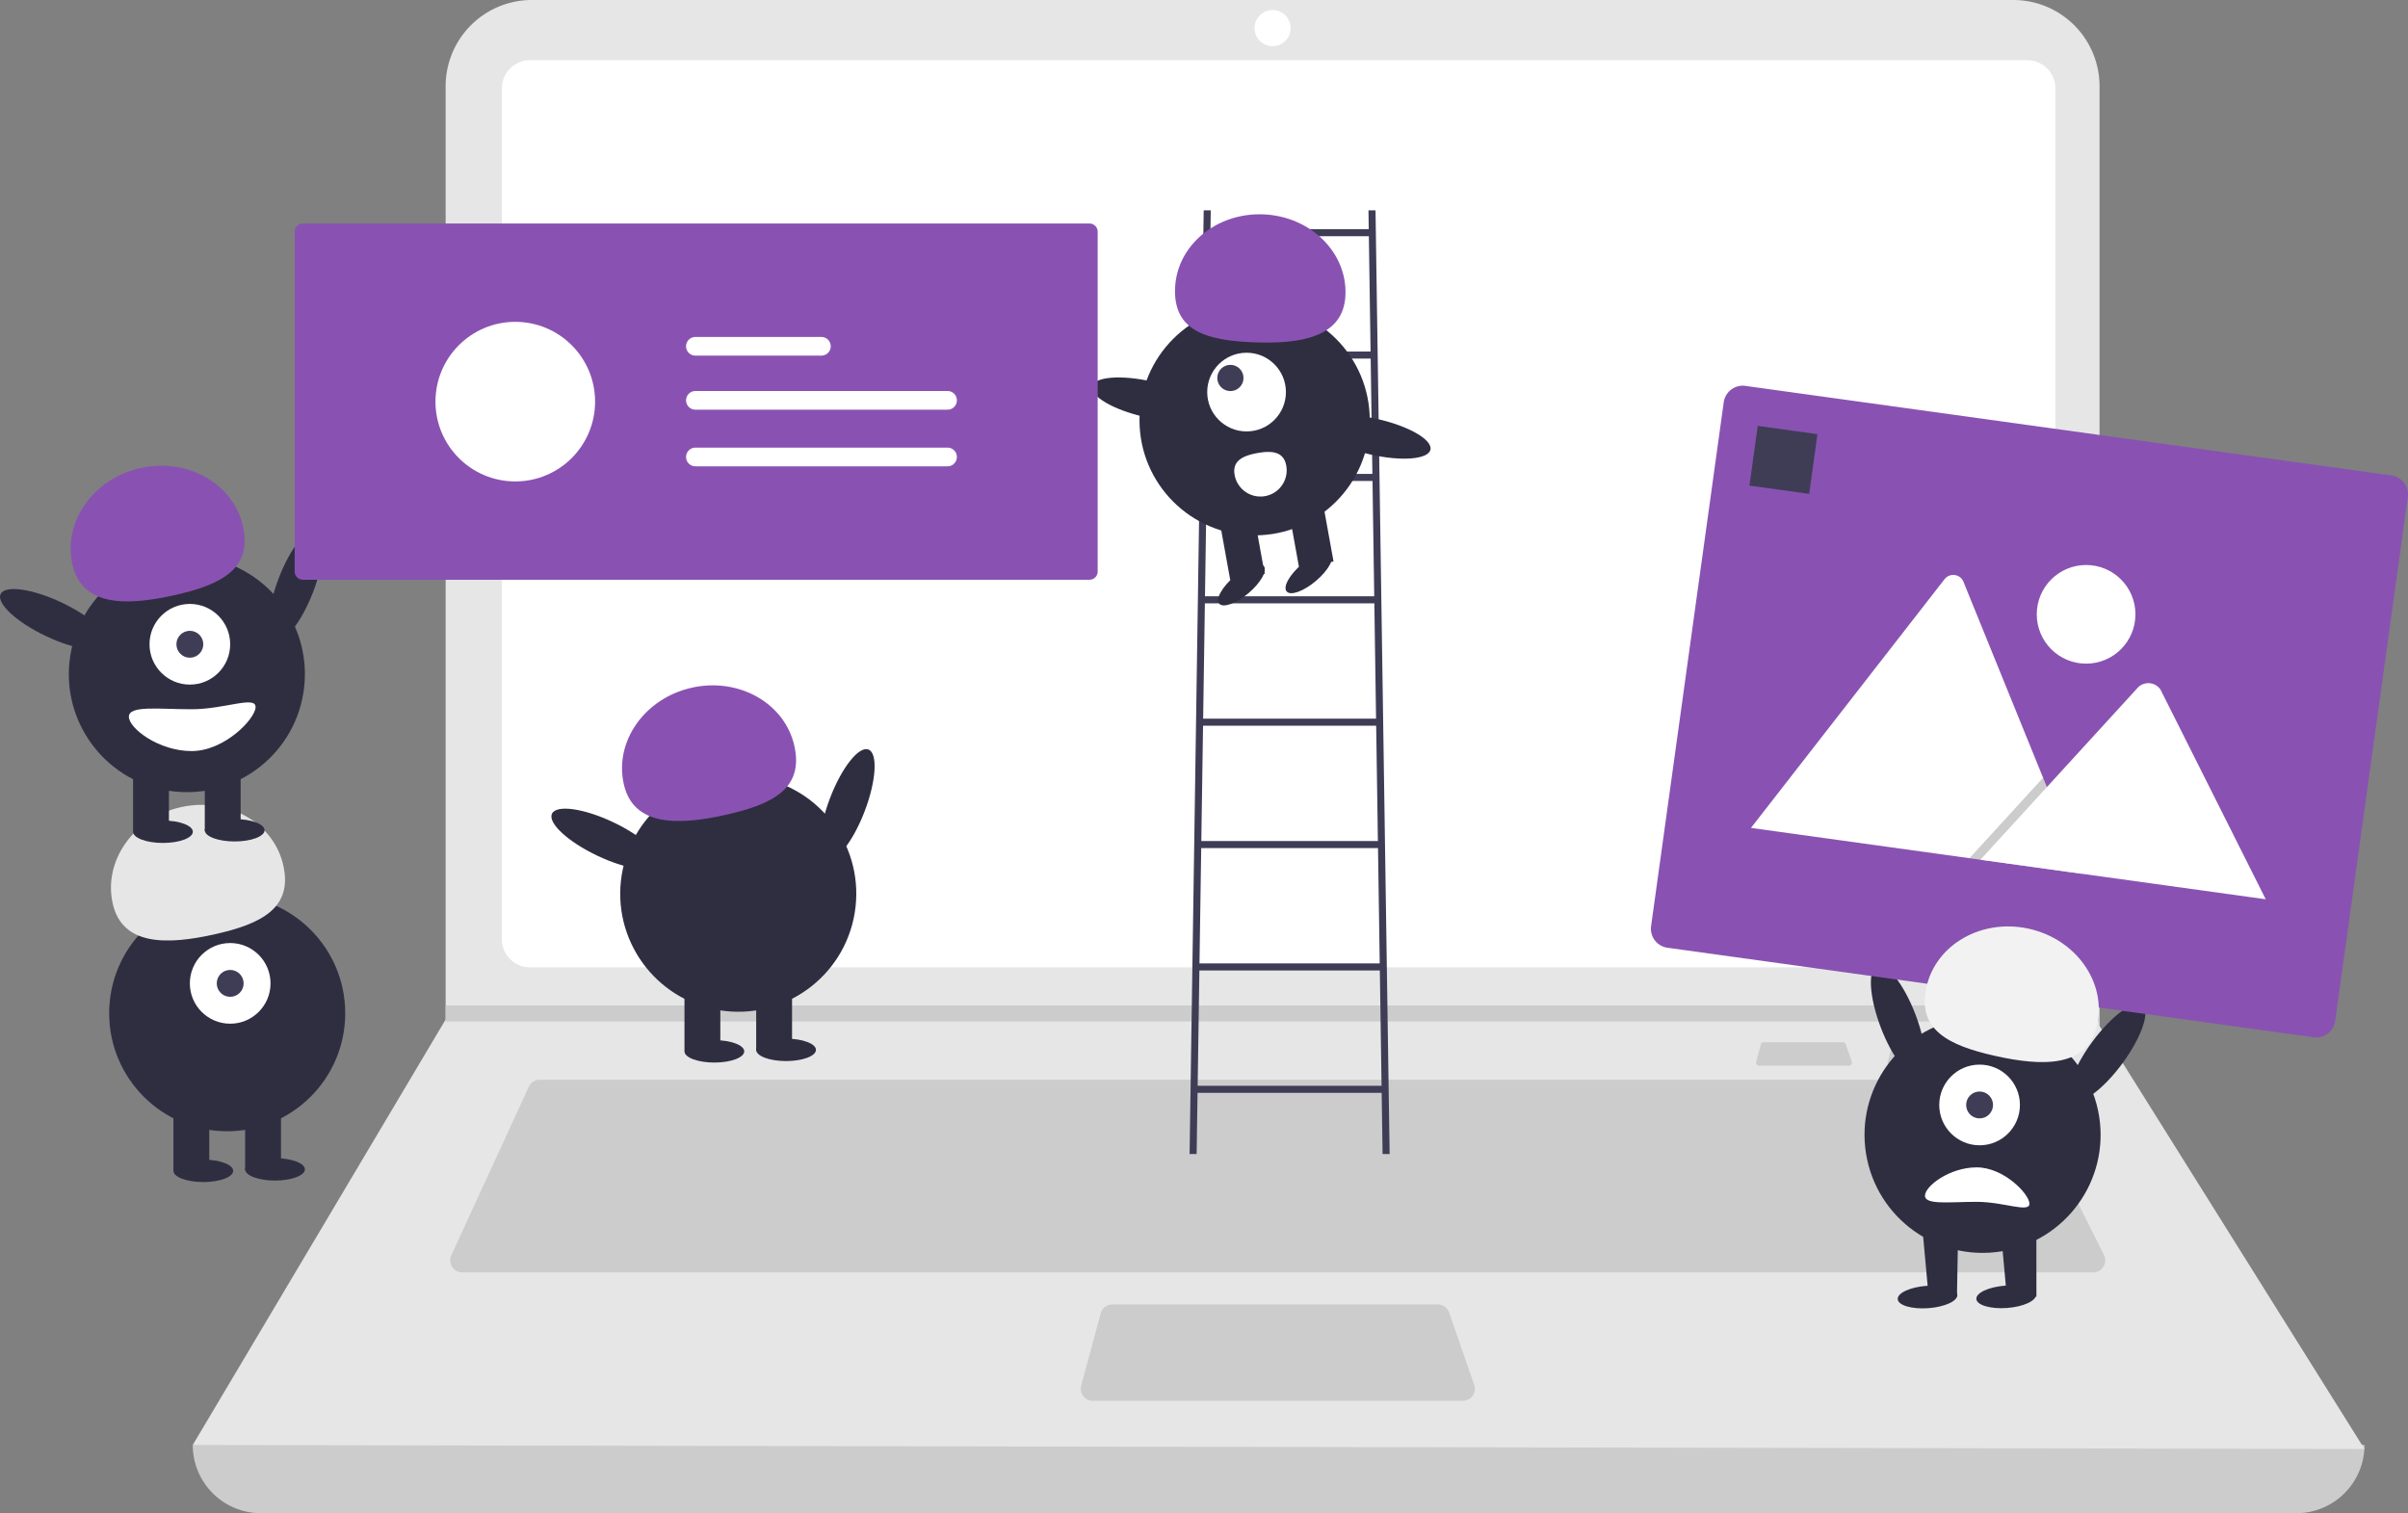 <svg viewBox="0 0 878.64 552.215" height="552.215" width="878.64" xmlns="http://www.w3.org/2000/svg" id="f241e7b9-92bc-4a39-8e1f-dd6f59c49ece"><rect x="0" y="0" width="878.64" height="552.215" fill="#808080" stroke="none"/><path fill="#ccc" transform="translate(-160.68 -173.893)" d="M998.543,726.107H255.909a24.901,24.901,0,0,1-24.901-24.901v0q403.807-46.93,792.435,0v0A24.901,24.901,0,0,1,998.543,726.107Z"></path><path fill="#e6e6e6" transform="translate(-160.68 -173.893)" d="M1023.444,702.671,231.008,701.206l91.84-154.532.439-.732V205.37a31.475,31.475,0,0,1,31.478-31.478H895.292a31.475,31.475,0,0,1,31.478,31.478v342.915Z"></path><path fill="#fff" transform="translate(-160.68 -173.893)" d="M354.048,195.864a10.265,10.265,0,0,0-10.253,10.253V516.647a10.265,10.265,0,0,0,10.253,10.253H900.404a10.266,10.266,0,0,0,10.253-10.253V206.117a10.265,10.265,0,0,0-10.253-10.253Z"></path><path fill="#ccc" transform="translate(-160.68 -173.893)" d="M357.639,567.913a4.406,4.406,0,0,0-3.992,2.558l-28.299,61.52a4.394,4.394,0,0,0,3.992,6.231H924.45a4.394,4.394,0,0,0,3.929-6.36l-30.76-61.52a4.372,4.372,0,0,0-3.929-2.429Z"></path><circle fill="#fff" r="6.591" cy="10.253" cx="464.349"></circle><path fill="#ccc" transform="translate(-160.68 -173.893)" d="M566.534,649.94a4.401,4.401,0,0,0-4.243,3.251l-7.099,26.366a4.394,4.394,0,0,0,4.243,5.537H694.433a4.393,4.393,0,0,0,4.151-5.832l-9.126-26.366a4.397,4.397,0,0,0-4.153-2.957Z"></path><polygon fill="#ccc" points="766.09 366.922 766.09 372.782 162.169 372.782 162.623 372.049 162.623 366.922 766.09 366.922"></polygon><path fill="#ccc" transform="translate(-160.68 -173.893)" d="M852.227,554.237a1.072,1.072,0,0,0-1.033.792l-1.729,6.42a1.07,1.07,0,0,0,1.033,1.348H883.372a1.07,1.07,0,0,0,1.011-1.42l-2.222-6.42a1.071,1.071,0,0,0-1.011-.72Z"></path><path fill="#ccc" transform="translate(-160.68 -173.893)" d="M804.227,554.237a1.072,1.072,0,0,0-1.033.792l-1.729,6.42a1.07,1.07,0,0,0,1.033,1.348H835.372a1.07,1.07,0,0,0,1.011-1.42l-2.222-6.42a1.071,1.071,0,0,0-1.011-.72Z"></path><path fill="#3f3d56" transform="translate(-160.68 -173.893)" d="M665.161,595.032h2.576l-5.153-344.388h-2.576l.103,6.871H602.364l.103-6.871h-2.576l-5.153,344.388h2.576l.334-22.329h67.179Zm-3.714-248.2H601.028l.63-42.082h59.16Zm.039,2.576.63,42.082h-61.756l.63-42.082Zm.668,44.659.63,42.082H599.691l.63-42.082Zm.668,44.659.63,42.082H599.023l.63-42.082Zm.668,44.659.63,42.082H598.355l.63-42.082ZM660.15,260.091l.63,42.082H601.696l.63-42.082ZM597.687,570.126l.63-42.082h65.842l.63,42.082Z"></path><circle fill="#2f2e41" r="42.012" cy="153.358" cx="457.794"></circle><rect fill="#2f2e41" transform="translate(-216.134 -54.179) rotate(-10.261)" height="22.867" width="12.763" y="357.238" x="632.562"></rect><rect fill="#2f2e41" transform="translate(-217.345 -58.581) rotate(-10.261)" height="22.867" width="12.763" y="361.785" x="607.444"></rect><ellipse fill="#2f2e41" transform="translate(-265.606 314.454) rotate(-40.261)" ry="3.989" rx="10.636" cy="387.298" cx="613.672"></ellipse><ellipse fill="#2f2e41" transform="translate(-256.902 329.294) rotate(-40.261)" ry="3.989" rx="10.636" cy="382.846" cx="638.267"></ellipse><circle fill="#fff" r="14.359" cy="143.081" cx="454.853"></circle><circle fill="#3f3d56" r="4.786" cy="137.934" cx="448.952"></circle><path fill="#8952b2" transform="translate(-160.68 -173.893)" d="M651.616,281.545c.632-15.554-12.773-28.728-29.941-29.425s-31.597,11.346-32.229,26.9,11.302,19.087,28.47,19.785S650.984,297.099,651.616,281.545Z"></path><ellipse fill="#2f2e41" transform="translate(-22.029 639.327) rotate(-77.09)" ry="21.006" rx="6.594" cy="319.596" cx="579.682"></ellipse><ellipse fill="#2f2e41" transform="translate(28.646 730.361) rotate(-77.09)" ry="21.006" rx="6.594" cy="333.311" cx="662.15"></ellipse><path fill="#fff" transform="translate(-160.68 -173.893)" d="M630.013,343.807a9.572,9.572,0,1,1-18.835,3.429l-.003-.018c-.942-5.202,3.08-7.043,8.283-7.985S629.071,338.605,630.013,343.807Z"></path><ellipse fill="#2f2e41" transform="translate(-295.283 565.612) rotate(-69.082)" ry="6.76" rx="21.534" cy="467.526" cx="469.866"></ellipse><circle fill="#2f2e41" transform="translate(-293.1 670.562) rotate(-80.783)" r="43.067" cy="500.048" cx="430.059"></circle><rect fill="#2f2e41" height="23.442" width="13.084" y="359.955" x="249.753"></rect><rect fill="#2f2e41" height="23.442" width="13.084" y="359.955" x="275.921"></rect><ellipse fill="#2f2e41" ry="4.089" rx="10.903" cy="383.67" cx="260.656"></ellipse><ellipse fill="#2f2e41" ry="4.089" rx="10.903" cy="383.125" cx="286.824"></ellipse><path fill="#8952b2" transform="translate(-160.68 -173.893)" d="M388.282,459.997c-3.477-15.574,7.639-31.31,24.829-35.149s33.944,5.675,37.422,21.249-7.915,21.318-25.105,25.156S391.759,475.571,388.282,459.997Z"></path><ellipse fill="#2f2e41" transform="translate(-376.387 445.192) rotate(-64.626)" ry="21.534" rx="6.76" cy="480.065" cx="381.55"></ellipse><circle fill="#2f2e41" r="43.067" cy="369.763" cx="82.901"></circle><rect fill="#2f2e41" height="23.442" width="13.084" y="403.563" x="63.275"></rect><rect fill="#2f2e41" height="23.442" width="13.084" y="403.563" x="89.443"></rect><ellipse fill="#2f2e41" ry="4.089" rx="10.903" cy="427.277" cx="74.178"></ellipse><ellipse fill="#2f2e41" ry="4.089" rx="10.903" cy="426.732" cx="100.346"></ellipse><circle fill="#fff" r="14.719" cy="358.86" cx="83.991"></circle><circle fill="#3f3d56" r="4.906" cy="358.86" cx="83.991"></circle><path fill="#e6e6e6" transform="translate(-160.68 -173.893)" d="M201.804,503.604c-3.477-15.574,7.639-31.31,24.829-35.149s33.944,5.675,37.422,21.249-7.915,21.318-25.105,25.156S205.281,519.178,201.804,503.604Z"></path><ellipse fill="#2f2e41" transform="translate(-349.786 326.145) rotate(-69.082)" ry="6.76" rx="21.534" cy="387.383" cx="268.669"></ellipse><circle fill="#2f2e41" transform="translate(-382.961 404.658) rotate(-80.783)" r="43.067" cy="419.905" cx="228.861"></circle><rect fill="#2f2e41" height="23.442" width="13.084" y="279.812" x="48.556"></rect><rect fill="#2f2e41" height="23.442" width="13.084" y="279.812" x="74.723"></rect><ellipse fill="#2f2e41" ry="4.089" rx="10.903" cy="303.527" cx="59.459"></ellipse><ellipse fill="#2f2e41" ry="4.089" rx="10.903" cy="302.982" cx="85.627"></ellipse><circle fill="#fff" r="14.719" cy="235.11" cx="69.272"></circle><circle fill="#3f3d56" r="4.906" cy="235.11" cx="69.272"></circle><path fill="#8952b2" transform="translate(-160.68 -173.893)" d="M187.085,379.854c-3.477-15.574,7.639-31.31,24.829-35.149s33.944,5.675,37.422,21.249-7.915,21.318-25.105,25.156S190.562,395.428,187.085,379.854Z"></path><ellipse fill="#2f2e41" transform="translate(-418.954 217.605) rotate(-64.626)" ry="21.534" rx="6.76" cy="399.922" cx="180.353"></ellipse><path fill="#fff" transform="translate(-160.68 -173.893)" d="M207.707,435.442c0,4.215,10.853,12.539,22.897,12.539s23.335-11.867,23.335-16.082-11.292.818-23.335.818S207.707,431.227,207.707,435.442Z"></path><path fill="#8952b2" transform="translate(-160.68 -173.893)" d="M271.204,255.461a3.003,3.003,0,0,0-3,3v124a3.003,3.003,0,0,0,3,3h287a3.003,3.003,0,0,0,3-3v-124a3.003,3.003,0,0,0-3-3Z"></path><circle fill="#fff" r="29.121" cy="146.569" cx="188.018"></circle><path fill="#fff" transform="translate(-160.68 -173.893)" d="M414.423,316.587a3.405,3.405,0,0,0,0,6.81h91.946a3.405,3.405,0,1,0,.112-6.81q-.056-.001-.112,0Z" id="b71acdfd-6a55-428e-917a-53f192cb0203"></path><path fill="#fff" transform="translate(-160.68 -173.893)" d="M414.423,296.86a3.405,3.405,0,0,0,0,6.81H460.339a3.405,3.405,0,1,0,.112-6.81q-.056-.001-.112,0Z" id="ad4fbcfa-41b0-45f9-a593-23b6dc3fe165"></path><path fill="#fff" transform="translate(-160.68 -173.893)" d="M414.423,337.253a3.405,3.405,0,0,0,0,6.81h91.946a3.405,3.405,0,1,0,.112-6.81q-.056-.001-.112,0Z" id="bce2a7cd-a325-424d-9b3a-f63d1dad5aba"></path><ellipse fill="#2f2e41" transform="translate(-299.56 166.772) rotate(-20.918)" ry="21.534" rx="6.76" cy="546.503" cx="853.282"></ellipse><circle fill="#2f2e41" transform="translate(-243.455 -24.684) rotate(-9.217)" r="43.067" cy="588.025" cx="884.09"></circle><polygon fill="#2f2e41" points="743.035 447.932 729.952 447.932 732.512 476.005 743.058 473.14 743.035 447.932"></polygon><polygon fill="#2f2e41" points="714.512 448.005 701.428 448.005 703.988 476.078 714.058 473.14 714.512 448.005"></polygon><ellipse fill="#2f2e41" transform="translate(-205.574 -109.168) rotate(-4.182)" ry="4.089" rx="10.903" cy="647.212" cx="863.998"></ellipse><circle fill="#fff" r="14.719" cy="403.229" cx="722.319"></circle><circle fill="#3f3d56" r="4.906" cy="403.229" cx="722.319"></circle><ellipse fill="#2f2e41" transform="translate(-232.251 800.349) rotate(-53.55)" ry="6.76" rx="21.534" cy="558.041" cx="929.598"></ellipse><path fill="#fff" transform="translate(-160.68 -173.893)" d="M863.077,610.231c0-3.474,8.945-10.334,18.871-10.334s19.232,9.78,19.232,13.254-9.307-.674-19.232-.674S863.077,613.705,863.077,610.231Z"></path><path fill="#8952b2" transform="translate(-160.68 -173.893)" d="M1004.857,552.434,769.111,519.753a7.008,7.008,0,0,1-5.972-7.895l26.502-191.172a7.008,7.008,0,0,1,7.895-5.972l235.746,32.681a7.008,7.008,0,0,1,5.972,7.895L1012.751,546.462A7.008,7.008,0,0,1,1004.857,552.434Z"></path><path fill="#fff" transform="translate(-160.68 -173.893)" d="M920.402,492.772,800.048,476.088a2.477,2.477,0,0,1-.445-.098l70.591-90.706a4.024,4.024,0,0,1,6.938.962l29.029,71.462,1.391,3.42Z"></path><polygon style="isolation:isolate" opacity="0.2" points="759.722 318.879 718.63 313.183 742.864 286.679 744.609 284.77 745.481 283.815 746.872 287.235 759.722 318.879"></polygon><path fill="#fff" transform="translate(-160.68 -173.893)" d="M987.415,502.062,883.318,487.631l24.234-26.504,1.744-1.909,31.579-34.54a5.37,5.37,0,0,1,7.961.622,4.796,4.796,0,0,1,.313.524Z"></path><circle fill="#fff" r="18" cy="224.184" cx="761.186"></circle><rect fill="#3f3d56" transform="matrix(0.991, 0.137, -0.137, 0.991, -106.062, -282.01)" height="22" width="22" y="330.812" x="799.941"></rect><path fill="#f2f2f2" transform="translate(-160.68 -173.893)" d="M925.866,547.973c3.477-15.574-7.639-31.31-24.829-35.149s-33.944,5.675-37.422,21.249,7.915,21.318,25.105,25.156S922.389,563.547,925.866,547.973Z"></path><ellipse fill="#2f2e41" transform="translate(-205.492 -107.076) rotate(-4.182)" ry="4.089" rx="10.903" cy="647.142" cx="892.69"></ellipse></svg>